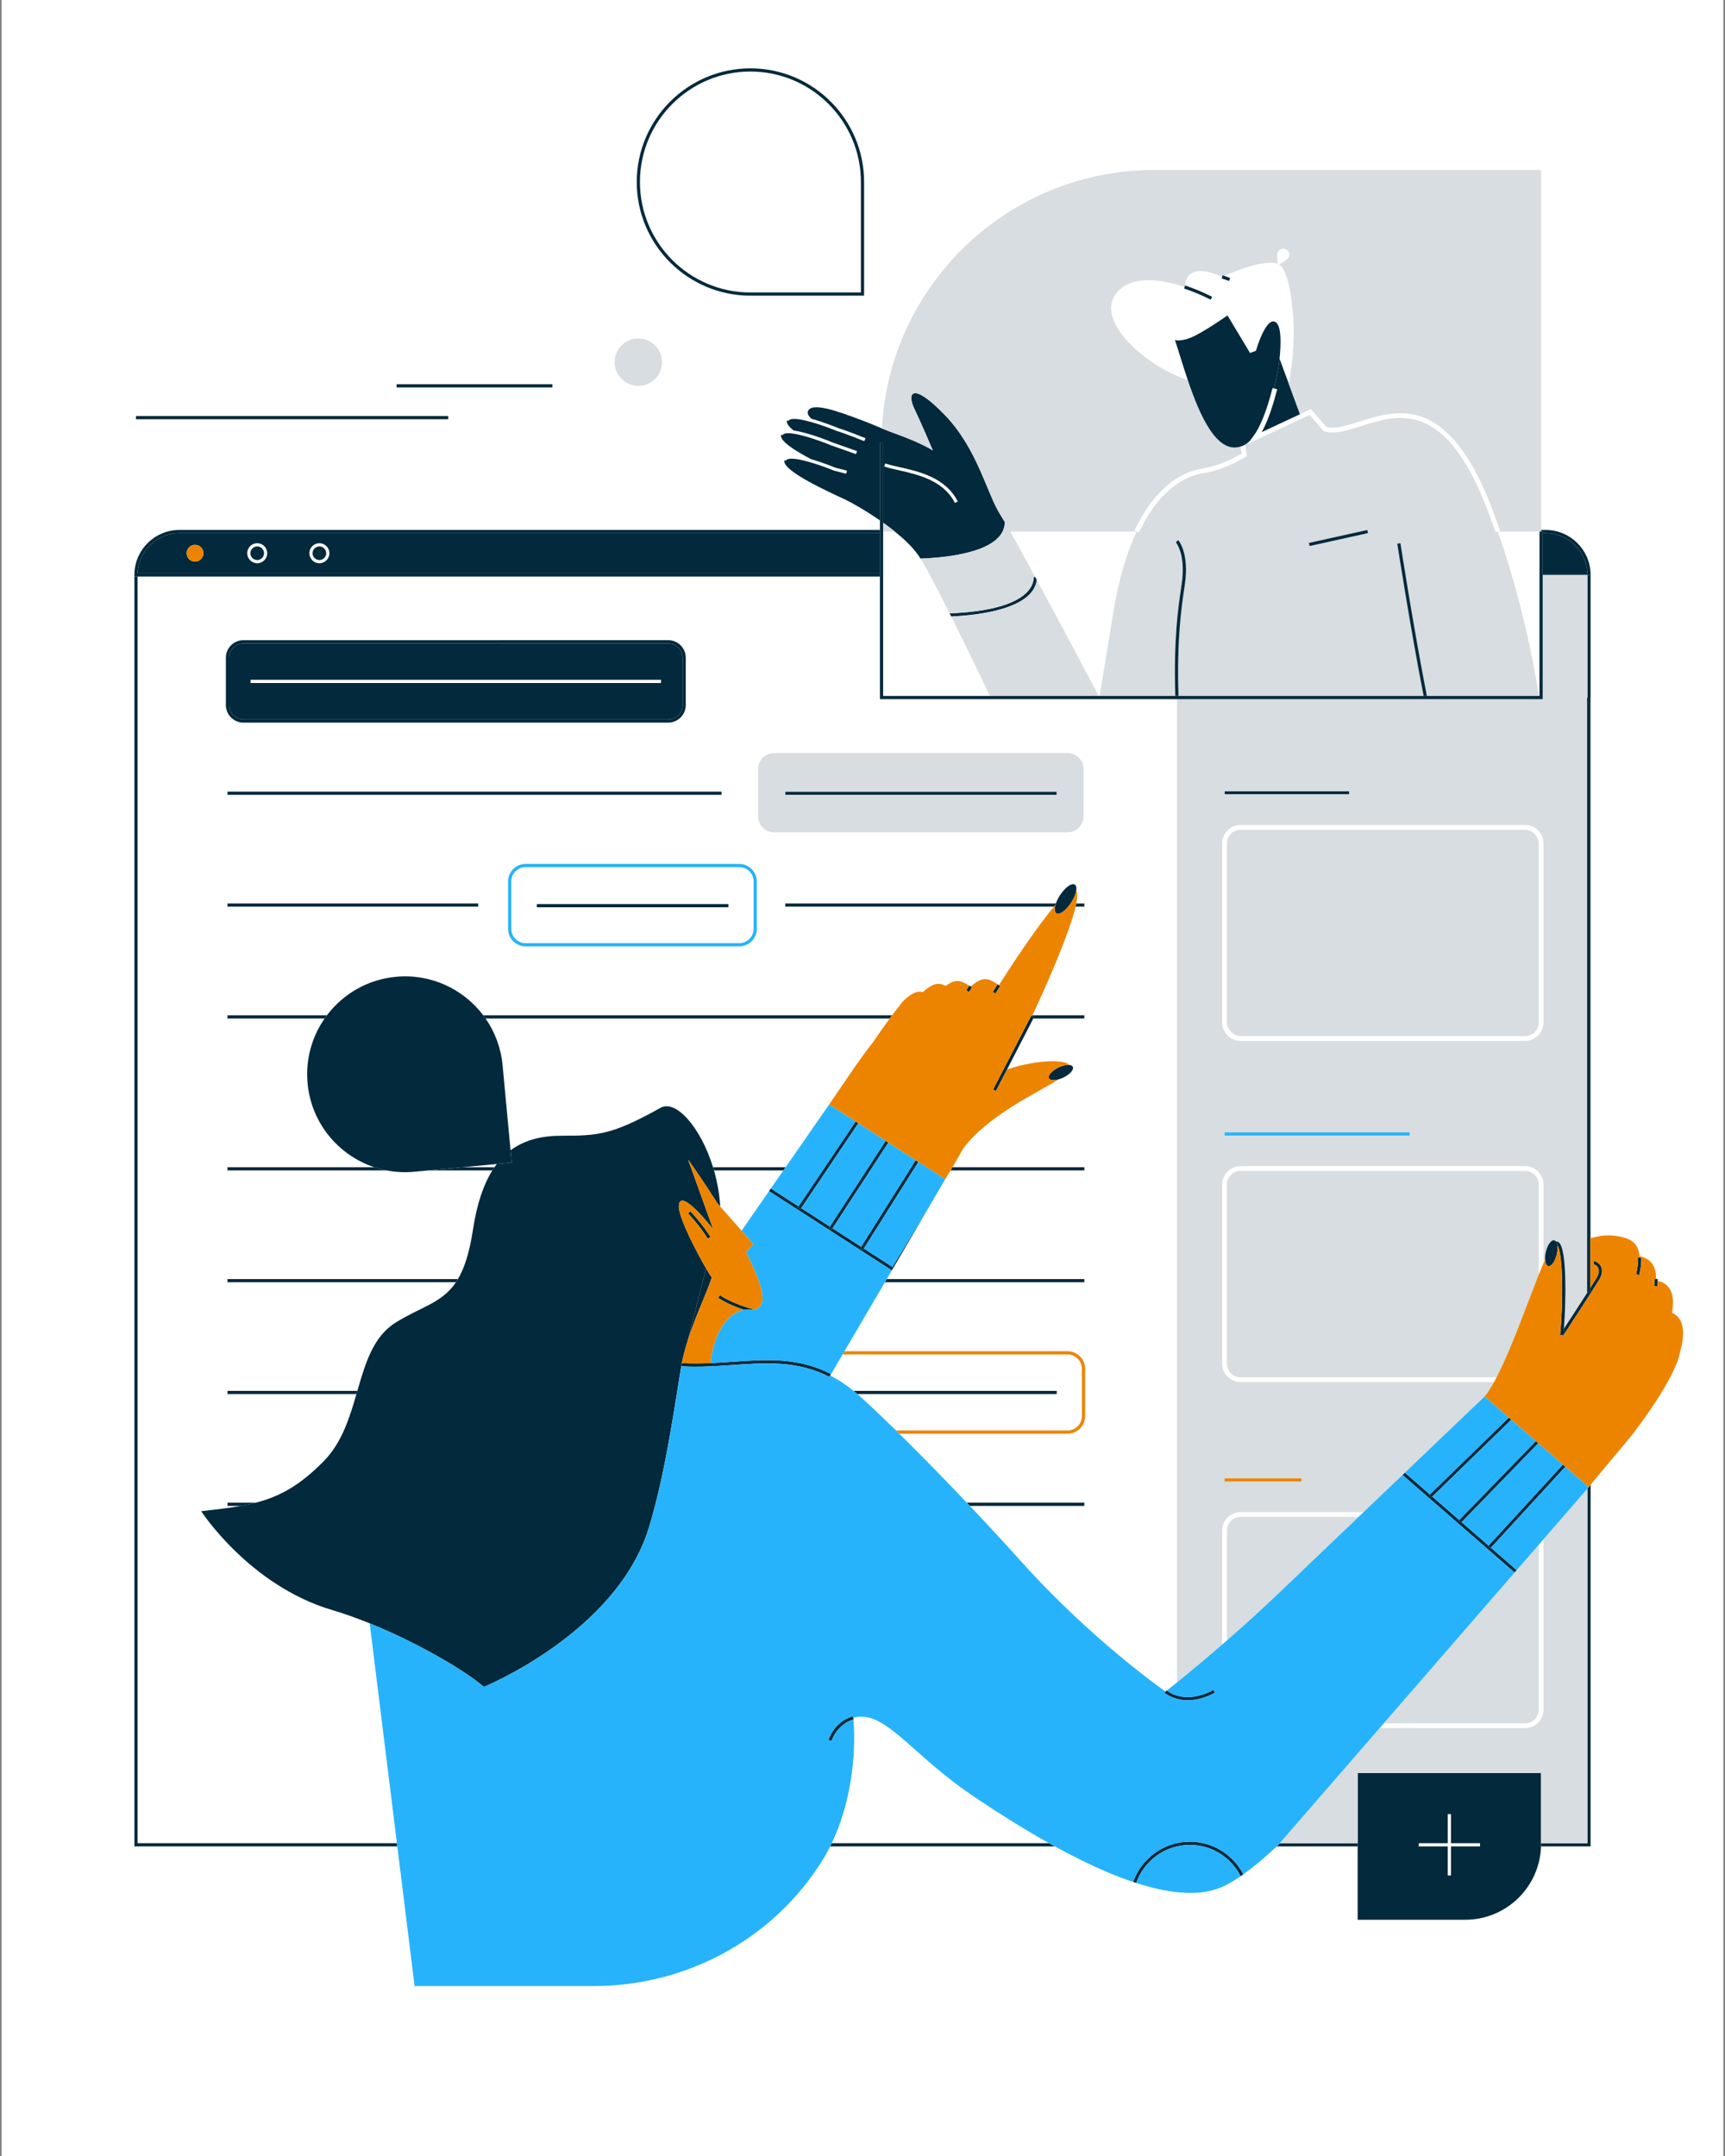 <svg xmlns="http://www.w3.org/2000/svg" viewBox="0 0 1080 1350"><rect x="0" y="0" width="1080" height="1350" fill="#808080" stroke="none"/><defs><style>      .cls-1 {        fill: #fff;      }      .cls-2 {        fill: none;      }      .cls-3 {        fill: #ed8400;      }      .cls-4 {        fill: #d7dde0;      }      .cls-5 {        fill: #02293c;      }      .cls-6 {        fill: #27b3fb;      }    </style></defs><g id="Bg"><rect class="cls-1" x="1.015" width="1077.969" height="1350"></rect></g><g id="Layer_1"><path class="cls-2" d="M491.863,730.862l27.26-39.299c9.697-13.917,18.373-27.554,27.63-39.226,3.649-5.307,7.233-10.425,10.281-14.601h-253.042c5.823,8.381,9.642,18.324,10.662,29.209l4.997,53.324c8.964-6.69,19.872-9.125,32.156-9.125,22.267,0,31.19-.402,61.734-17.469,9.67-5.403,25.167,12.246,32.876,37.186h45.446Z"></path><path class="cls-2" d="M677.387,886.72v-29.624c0-4.963-4.037-9-9-9h-140.87l-7.719,13.173c4.84,2.489,9.706,5.646,14.619,9.64h127.185v2h-124.81c.47.407.94.814,1.411,1.236,6.236,5.595,14.046,13.008,22.777,21.575h107.407c4.963,0,9-4.037,9-9Z"></path><path class="cls-2" d="M309.583,730.862c.474-.688.957-1.356,1.45-2.001l-21.356,2.001h19.906Z"></path><path class="cls-2" d="M490.476,732.862h-43.46c2.048,7.117,3.453,14.776,3.91,22.63l13.368,15.115,17.174-24.759,1.14-1.644,7.868-11.343Z"></path><path class="cls-2" d="M462.828,542.952h-133.731c-4.963,0-9,4.037-9,9v29.624c0,4.963,4.037,9,9,9h133.731c4.963,0,9-4.037,9-9v-29.624c0-4.963-4.037-9-9-9ZM456.042,568.095h-119.928v-2h119.928v2Z"></path><path class="cls-2" d="M736.911,437.781h-185.998v-76.728H86.142v793.082h162.364l-17.046-137.668c-7.97-3.232-15.921-6.085-23.509-8.329-51.863-15.335-81.983-61.874-81.983-61.874,9.322-1.063,17.454-1.999,24.874-3.333h-8.424v-2h17.685c15.034-3.88,27.635-10.749,42.692-26.12,11.216-11.449,16.005-26.89,20.37-41.903h-80.747v-2h81.328c5.043-17.395,9.873-33.948,23.907-42.72,16.211-10.132,28.953-12.124,37.798-25.304h-143.033v-2h144.293c4.048-6.843,7.2-16.459,9.409-30.961,2.466-16.189,6.616-28.231,12.155-37.062h-39.942l-8.999.843c-5.938.556-11.753.23-17.329-.843h-99.587v-2h91.914c-22.384-7.43-39.416-27.49-41.757-52.477v-0c-1.403-14.976,2.714-29.19,10.669-40.649h-60.825v-2h62.263c10.017-13.265,25.359-22.438,43.214-24.111,21.949-2.057,42.27,7.731,54.656,24.111h255.957c1.736-2.335,3.246-4.278,4.418-5.652,0,0,3.352-5.414,9.281-8.25,2.109-1.009,3.922-1.093,5.653-.647,1.513-1.483,3.508-3.085,5.948-4.252,3.186-1.524,5.703-.956,8.269.409,1.063-.807,2.258-1.577,3.59-2.214,4.333-2.072,7.43-.287,11.096,2.131.032-.051.061-.096.094-.148l.895.569c1.432-1.319,3.23-2.678,5.371-3.702,4.782-2.287,8.056.122,12.254,2.897l.007.005c5.354-8.434,22.033-34.301,34.478-49.17h-168.192v-2h169.414c.551-1.597,1.4-3.35,2.527-5.096,3.201-4.962,7.376-7.965,9.325-6.708.895.577,1.158,1.958.878,3.757.874,1.288.8,4.122.02,8.047h5.056v2h-5.492c-3.853,16.408-17.514,47.795-27.004,68.022h32.496v2h-31.928c-3.447,6.702-9.651,18.745-14.808,28.75-.531,1.032-1.076,2.087-1.622,3.145,15.685-5.347,34.811-6.921,39.359-2.718.869.158,1.505.52,1.782,1.1.834,1.743-1.834,4.757-5.959,6.73-.913.437-1.819.781-2.688,1.041-14.325,8.834-44.764,22.891-59.99,43.373-2.292,4.096-4.541,8.033-6.699,11.706h82.552v2h-83.736c-1.156,1.944-2.286,3.815-3.377,5.575l-10.511,17.936-22.401,38.229-.502.858-3.179,5.426h123.706v2h-124.878l-25.321,43.211h139.698c6.065,0,11,4.935,11,11v29.624c0,6.065-4.935,11-11,11h-105.374c12.899,12.714,27.65,27.774,42.306,43.212h73.569v2h-71.674c11.004,11.623,21.904,23.404,31.864,34.504,45.107,50.27,90.629,81.716,90.675,81.747l.66-.752c.022.019.075.063.144.12,1.092-.863,3.284-2.607,6.354-5.093l0-615.678ZM141.419,441.478v-29.624c0-6.065,4.935-11,11-11h265.939c6.065,0,11,4.935,11,11v29.624c0,6.065-4.935,11-11,11H152.419c-6.065,0-11-4.935-11-11ZM451.72,495.69v2H142.419v-2h309.302ZM299.387,567.713h-156.969v-2h156.969v2ZM473.828,581.576c0,6.065-4.935,11-11,11h-133.731c-6.065,0-11-4.935-11-11v-29.624c0-6.065,4.935-11,11-11h133.731c6.065,0,11,4.935,11,11v29.624ZM678.388,511.17c0,5.523-4.477,10-10,10h-183.736c-5.523,0-10-4.477-10-10v-29.624c0-5.523,4.477-10,10-10h183.736c5.523,0,10,4.477,10,10v29.624Z"></path><path class="cls-2" d="M612.523,1126.809c-2.834-1.88-5.583-3.79-8.273-5.699l-0-0c-35.233-24.877-51.175-50.941-70.032-45.502l.286.958c-.062.019-.121.04-.182.059.594,6.44,2.985,42.453-13.585,77.51h136.081c-15.657-8.762-30.825-18.347-44.294-27.326Z"></path><path class="cls-2" d="M469.83,183.137h69.17v-69.17c0-38.141-31.029-69.171-69.17-69.171s-69.171,31.03-69.171,69.171,31.03,69.17,69.171,69.17Z"></path><path class="cls-5" d="M84.142,359.053v.916c0-.307.013-.611.023-.916h-.023Z"></path><path class="cls-5" d="M995.858,359.053h-.023c.01.305.023.609.023.916v-.916Z"></path><path class="cls-5" d="M520.736,1154.135c-.199.421-.397.842-.602,1.263-.121.249-.253.489-.376.737h140.662c-1.204-.661-2.405-1.329-3.604-2h-136.081Z"></path><polygon class="cls-5" points="86.142 1154.135 86.142 361.053 550.914 361.053 550.914 360.969 84.142 360.969 84.142 1156.135 248.754 1156.135 248.506 1154.135 86.142 1154.135"></polygon><path class="cls-5" d="M161.039,342.14c-2.353,0-4.266,1.913-4.266,4.265,0,2.353,1.913,4.266,4.266,4.266s4.266-1.913,4.266-4.266c0-2.352-1.913-4.265-4.266-4.265Z"></path><path class="cls-5" d="M199.962,342.14c-2.353,0-4.266,1.913-4.266,4.265,0,2.353,1.913,4.266,4.266,4.266s4.266-1.913,4.266-4.266c0-2.352-1.913-4.265-4.266-4.265Z"></path><path class="cls-5" d="M112.27,333.841c-14.072,0-25.581,11.183-26.109,25.128h464.753v-25.128H112.27ZM122.116,351.671c-2.908,0-5.265-2.357-5.265-5.265s2.357-5.265,5.265-5.265,5.265,2.357,5.265,5.265-2.357,5.265-5.265,5.265ZM161.039,352.67c-3.455,0-6.266-2.811-6.266-6.266,0-3.454,2.811-6.265,6.266-6.265s6.266,2.811,6.266,6.265c0,3.455-2.811,6.266-6.266,6.266ZM199.962,352.67c-3.455,0-6.266-2.811-6.266-6.266,0-3.454,2.811-6.265,6.266-6.265s6.266,2.811,6.266,6.265c0,3.455-2.811,6.266-6.266,6.266Z"></path><path class="cls-5" d="M967.73,333.841h-1.875v25.128h27.984c-.528-13.945-12.037-25.128-26.109-25.128Z"></path><path class="cls-5" d="M965.855,332.841v1h1.875c14.072,0,25.581,11.183,26.109,25.128h-27.984v1.084h29.003v0h1v-.084c0-.307-.013-.611-.023-.916-.486-15.087-12.902-27.212-28.105-27.212h-2.875v1h1Z"></path><path class="cls-5" d="M550.914,360.969v-2H86.161c.528-13.945,12.037-25.128,26.109-25.128h438.644v-2H112.27c-15.203,0-27.618,12.125-28.105,27.212-.01.305-.023.609-.023.916v1h466.771Z"></path><path class="cls-5" d="M152.419,450.478h265.939c4.963,0,9-4.037,9-9v-29.624c0-4.963-4.037-9-9-9H152.419c-4.963,0-9,4.037-9,9v29.624c0,4.963,4.037,9,9,9ZM156.892,425.666h256.993v2H156.892v-2Z"></path><path class="cls-5" d="M152.419,452.478h265.939c6.065,0,11-4.935,11-11v-29.624c0-6.065-4.935-11-11-11H152.419c-6.065,0-11,4.935-11,11v29.624c0,6.065,4.935,11,11,11ZM143.419,411.854c0-4.963,4.037-9,9-9h265.939c4.963,0,9,4.037,9,9v29.624c0,4.963-4.037,9-9,9H152.419c-4.963,0-9-4.037-9-9v-29.624Z"></path><path class="cls-5" d="M469.83,185.137h71.17v-71.17c0-39.244-31.927-71.171-71.17-71.171s-71.171,31.927-71.171,71.171,31.927,71.17,71.171,71.17ZM469.83,44.796c38.141,0,69.17,31.03,69.17,69.171v69.17h-69.17c-38.141,0-69.171-31.029-69.171-69.17s31.03-69.171,69.171-69.171Z"></path><rect class="cls-5" x="766.671" y="495.398" width="78.084" height="2"></rect><rect class="cls-5" x="142.419" y="495.69" width="309.302" height="2"></rect><rect class="cls-5" x="491.67" y="495.69" width="169.933" height="2"></rect><rect class="cls-5" x="336.114" y="566.095" width="119.928" height="2"></rect><path class="cls-5" d="M678.888,567.713v-2h-5.056c-.127.638-.274,1.307-.437,2h5.492Z"></path><path class="cls-5" d="M661.083,565.713h-169.414v2h168.192c.316-.378.63-.749.941-1.113.082-.289.176-.585.28-.887Z"></path><rect class="cls-5" x="142.419" y="565.713" width="156.969" height="2"></rect><path class="cls-5" d="M647.433,636.817c-.149.289-.311.605-.473.919h31.928v-2h-32.496c-.07.148-.138.293-.207.44l1.248.641Z"></path><path class="cls-5" d="M142.419,635.736v2h60.825c.468-.675.943-1.345,1.438-2h-62.263Z"></path><path class="cls-5" d="M557.035,637.736c.506-.694.998-1.362,1.472-2h-255.957c.495.655.973,1.324,1.442,2h253.042Z"></path><path class="cls-5" d="M289.677,730.862l-21.343,2h39.942c.429-.683.862-1.355,1.307-2h-19.906Z"></path><path class="cls-5" d="M678.888,732.862v-2h-82.552c-.399.679-.791,1.34-1.184,2h83.736Z"></path><path class="cls-5" d="M142.419,730.862v2h99.587c-2.616-.503-5.178-1.172-7.674-2h-91.914Z"></path><path class="cls-5" d="M490.476,732.862l1.387-2h-45.446c.205.662.405,1.328.598,2h43.46Z"></path><path class="cls-5" d="M142.419,800.885v2h143.033c.429-.64.85-1.305,1.261-2h-144.293Z"></path><polygon class="cls-5" points="678.888 802.885 678.888 800.885 555.182 800.885 554.01 802.885 678.888 802.885"></polygon><path class="cls-5" d="M142.419,870.909v2h80.747c.194-.668.389-1.335.582-2h-81.328Z"></path><path class="cls-5" d="M661.602,870.909h-127.185c.79.642,1.582,1.314,2.375,2h124.81v-2Z"></path><path class="cls-5" d="M142.419,940.932v2h8.424c3.208-.577,6.282-1.231,9.261-2h-17.685Z"></path><path class="cls-5" d="M678.888,940.932h-73.569c.632.666,1.263,1.333,1.894,2h71.674v-2Z"></path><rect class="cls-5" x="248.298" y="240.589" width="97.544" height="2"></rect><rect class="cls-5" x="85.142" y="260.517" width="195.473" height="2"></rect><path class="cls-5" d="M850.005,1154.135h-48.786l-1.364,1.572c-.156.146-.309.284-.465.428h50.615v-2Z"></path><path class="cls-5" d="M993.977,809.111h-.119v.186c.04-.062.08-.124.119-.186Z"></path><path class="cls-5" d="M994.681,931.207l-.823.948v221.98h-29.003v.424c0,.529-.023,1.052-.04,1.576h31.043v-226.407c-.408.509-.804,1.007-1.177,1.48Z"></path><path class="cls-5" d="M993.858,360.053v76.728h1.822v338.535c.059-.017.119-.034.178-.05v-415.212h-2Z"></path><path class="cls-5" d="M964.855,1154.559v-44.364h-114.85v91.88h67.334c25.714,0,46.643-20.429,47.476-45.94.017-.524.04-1.047.04-1.576ZM908.429,1156.135v18.2h-2v-18.2h-18.199v-2h18.199v-18.2h2v18.2h18.2v2h-18.2Z"></path><polygon class="cls-5" points="558.753 793.333 540.835 781.772 540.308 782.609 538.615 781.542 539.153 780.687 521.234 769.126 520.686 769.967 519.01 768.875 519.553 768.041 501.634 756.48 501.066 757.326 499.406 756.21 499.953 755.396 482.608 744.204 481.468 745.848 558.362 795.46 558.864 794.602 558.219 794.209 558.753 793.333"></polygon><polygon class="cls-5" points="499.953 755.396 499.406 756.21 501.066 757.326 501.634 756.48 537.355 703.325 535.674 702.241 499.953 755.396"></polygon><polygon class="cls-5" points="519.553 768.041 519.01 768.875 520.686 769.967 521.234 769.126 556.157 715.457 554.477 714.372 519.553 768.041"></polygon><polygon class="cls-5" points="539.153 780.687 538.615 781.542 540.308 782.609 540.835 781.772 574.957 727.586 573.276 726.501 539.153 780.687"></polygon><polygon class="cls-5" points="558.219 794.209 558.864 794.602 581.265 756.373 558.753 793.333 558.219 794.209"></polygon><path class="cls-5" d="M661.342,571.878c1.948,1.257,6.124-1.746,9.325-6.708,1.731-2.684,2.816-5.385,3.146-7.504.28-1.799.017-3.179-.878-3.757-1.948-1.257-6.124,1.746-9.325,6.708-1.126,1.746-1.976,3.499-2.527,5.096-.104.302-.198.598-.28.887-.719,2.531-.594,4.546.539,5.277Z"></path><path class="cls-5" d="M662.692,668.429c-4.125,1.974-6.793,4.987-5.959,6.73.65,1.358,3.233,1.54,6.292.624.869-.26,1.775-.604,2.688-1.041,4.125-1.974,6.793-4.987,5.959-6.73-.277-.58-.913-.942-1.782-1.1-1.744-.317-4.445.199-7.198,1.517Z"></path><path class="cls-5" d="M445.65,799.83c-.396-.327-1.75-2.437-3.581-5.58l-11.364,44.737c4.991-15.622,11.794-29.248,14.945-39.157Z"></path><path class="cls-5" d="M744.965,1153.192c-16.401,0-30.376,10.552-35.515,25.22.636.213,1.268.417,1.9.622,4.876-13.869,18.099-23.841,33.614-23.841,13.879,0,25.921,7.983,31.799,19.593.543-.374,1.096-.771,1.649-1.165-6.256-12.118-18.896-20.428-33.448-20.428Z"></path><path class="cls-5" d="M933.463,969.117l-.351.383-1.473-1.354.315-.344-16.861-14.692-.383.395-1.436-1.393.309-.318-16.859-14.689-.418.407-1.395-1.434.3-.292-15.665-13.649c-.483.462-.966.923-1.452,1.388l70.183,61.152,1.311-1.511-16.125-14.05Z"></path><polygon class="cls-5" points="931.955 967.802 931.639 968.146 933.112 969.499 933.463 969.117 980.005 918.42 978.497 917.106 931.955 967.802"></polygon><polygon class="cls-5" points="913.584 951.795 913.275 952.113 914.711 953.505 915.094 953.111 963.09 903.681 961.58 902.365 913.584 951.795"></polygon><polygon class="cls-5" points="894.912 936.08 896.306 937.513 896.725 937.106 946.179 888.947 944.666 887.629 895.212 935.787 894.912 936.08"></polygon><g><path class="cls-5" d="M426.675,853.512c.063.004.126.005.189.008,1.022-4.993,2.346-9.854,3.841-14.534l11.364-44.737c-5.804-9.962-16.456-30.408-17.044-38.247-.471-14.578,21.468,13.635,21.468,13.635l-15.698-43.592c.614.843,9.009,12.653,18.518,27.622v0l1.613,1.824c-.457-7.854-1.862-15.513-3.91-22.63-.193-.672-.393-1.338-.598-2-7.709-24.941-23.206-42.59-32.876-37.186-30.543,17.066-39.467,17.469-61.734,17.469-12.284,0-23.191,2.435-32.156,9.125l.723,7.716-9.342.875c-.493.645-.976,1.314-1.45,2.001-.445.645-.878,1.317-1.307,2-5.539,8.831-9.689,20.874-12.155,37.062-2.209,14.502-5.361,24.118-9.409,30.961-.411.695-.831,1.36-1.261,2-8.845,13.18-21.587,15.172-37.798,25.304-14.034,8.771-18.864,25.325-23.907,42.72-.193.665-.387,1.332-.582,2-4.365,15.014-9.154,30.454-20.37,41.903-15.057,15.371-27.658,22.24-42.692,26.12-2.979.769-6.052,1.423-9.261,2-7.42,1.333-15.552,2.269-24.874,3.333,0,0,30.12,46.539,81.983,61.874,7.588,2.244,15.539,5.097,23.509,8.329,29.125,11.812,58.517,28.723,71.488,39.787,0,0,82.916-33.793,103.22-99.419,10.381-33.526,16.421-78.026,20.405-101.577v-0l.103-1.746Z"></path><path class="cls-5" d="M311.033,728.861l9.342-.875-.723-7.716-4.997-53.324c-1.02-10.885-4.839-20.828-10.662-29.209-.469-.676-.947-1.345-1.442-2-12.386-16.38-32.707-26.168-54.656-24.111-17.854,1.673-33.197,10.846-43.214,24.111-.495.655-.97,1.325-1.438,2-7.955,11.459-12.072,25.673-10.669,40.649v0c2.342,24.987,19.374,45.047,41.757,52.477,2.496.828,5.058,1.497,7.674,2,5.576,1.073,11.391,1.4,17.329.843l8.999-.843,21.343-2,21.356-2.001Z"></path></g><path class="cls-5" d="M800.418,230.074s-.915,5.651-2.83,13.149l2.034.52c-2.996,11.739-6.186,20.582-9.685,26.816l23.977-11.199-7.088-19.255-5.713-15.521c-.341,3.237-.695,5.49-.695,5.49Z"></path><path class="cls-5" d="M594.571,384.064c.326.65.653,1.303.981,1.959,17.255-.803,51.291-4.705,53.565-22.885-.342-.634-.682-1.262-1.021-1.889l-.859-.003c-.026,6.257-5.253,20.903-52.666,22.818Z"></path><path class="cls-5" d="M552.914,277.271v50.016c2.477,1.771,4.946,3.634,7.328,5.554,5.729,4.618,10.935,9.567,14.395,14.386.49.68,1.05,1.54,1.67,2.55,15.72-.54,52.72-3.83,52.8-22.89-1.06-1.81-1.91-3.21-2.52-4.13-8.65-13.17-14.3-41.41-35.01-62.87-20.7-21.46-23.72-13.55-19.2-4.14,4.45,9.26,11.45,25.82,11.66,26.34-.3-.21-6.42-4.5-24.73-11.03-2.563-.916-4.831-1.832-7.156-2.803-4.253-1.775-8.703-3.731-15.523-6.207-10.55-3.82-28.69-10.92-30.85-4.4-.416,1.273.438,2.821,2.136,4.527,7.58,2.065,15.286,5.207,16.699,5.793,6.617,2.062,17.171,6.39,17.276,6.434l-.76,1.85c-.105-.043-10.579-4.338-17.197-6.405-6.623-2.74-24.635-9.291-29.438-7.096-.586.269-.75.59-.822.809l-.944-.312c0,.001-0.0.001-.001.002-.561,1.693,1.147,3.9,4.131,6.301,9.043,1.236,22.191,6.59,24.081,7.374l15.635,5.555-.67,1.885-15.683-5.573c-6.586-2.729-24.604-9.281-29.401-7.085-.585.269-.749.59-.821.809l-.951-.314c-1.229,3.73,8.5,9.909,18.649,15.256,7.006,2.018,13.793,4.773,15.273,5.385l7.302,1.846-.49,1.939-7.51-1.909c-6.538-2.711-24.557-9.263-29.353-7.066-.585.269-.749.59-.821.809l-.949-.313c-0.0.001-.001.002-.001.004-2.15,6.52,29.2,20.52,37.73,24.51,4.247,1.989,13.01,6.937,22.037,13.217v-48.604h2ZM554.268,290.196c2.307.823,5.314,1.499,8.798,2.282,12.258,2.754,29.047,6.526,36.561,21.553l-1.789.895c-7.089-14.178-23.343-17.83-35.21-20.496-3.547-.797-6.61-1.485-9.031-2.351l.672-1.883Z"></path><path class="cls-4" d="M965.855,437.781h-228.944l-0,615.678c6.334-5.13,16.396-13.42,28.26-23.7v-71.427c0-6.341,5.159-11.5,11.5-11.5h77.039c8.192-7.829,16.464-15.736,24.385-23.305.486-.464.969-.926,1.452-1.388,27.253-26.045,49.947-47.73,49.947-47.73,1.901-2.288,3.877-5.362,5.895-9.006h-158.718c-6.341,0-11.5-5.159-11.5-11.5v-112.226c0-6.341,5.159-11.5,11.5-11.5h178.185c6.341,0,11.5,5.159,11.5,11.5v49.255c.343-.803.679-1.573,1.008-2.312-.076-1.387.067-3.011.462-4.708,1.036-4.454,3.402-7.71,5.285-7.272.38.088.708.326.986.677.482-.041.9.061,1.229.217,1.029.488,4.164,1.974,4.685,23.694.229,9.554-.117,21.197-.891,30.799,3.328-5.094,9.795-15.012,14.739-22.73v-.186h-.178v-372.33h.178v-76.728h1v-0h-29.003v77.728ZM766.671,925.68h48.155v2h-48.155v-2ZM766.671,495.398h78.084v2h-78.084v-2ZM882.591,711.027h-115.92v-2h115.92v2ZM966.355,640.274c0,6.341-5.159,11.5-11.5,11.5h-178.185c-6.341,0-11.5-5.159-11.5-11.5v-112.225c0-6.341,5.159-11.5,11.5-11.5h178.185c6.341,0,11.5,5.159,11.5,11.5v112.225Z"></path><path class="cls-4" d="M966.355,1070.557c0,6.341-5.159,11.5-11.5,11.5h-91.085l-62.551,72.078h48.786v-43.94h114.85v43.94h29.003v-221.98l-27.503,31.692v106.71Z"></path><path class="cls-4" d="M954.855,1079.057c4.687,0,8.5-3.813,8.5-8.5v-103.253l-13.766,15.863-1.311,1.511-81.905,94.379h88.482Z"></path><rect class="cls-4" x="768.171" y="519.549" width="195.185" height="129.225" rx="8.5" ry="8.5"></rect><path class="cls-4" d="M963.355,741.677c0-4.687-3.813-8.5-8.5-8.5h-178.185c-4.687,0-8.5,3.813-8.5,8.5v112.226c0,4.687,3.813,8.5,8.5,8.5h160.324c9.118-17.583,18.896-45.427,26.361-64.167v-56.558Z"></path><path class="cls-4" d="M776.671,949.832c-4.687,0-8.5,3.813-8.5,8.5v68.818c10.156-8.863,21.445-19.037,32.738-29.839,11.965-11.445,30.428-29.095,49.663-47.479h-73.901Z"></path><path class="cls-4" d="M668.388,471.545h-183.736c-5.523,0-10,4.477-10,10v29.624c0,5.523,4.477,10,10,10h183.736c5.523,0,10-4.477,10-10v-29.624c0-5.523-4.477-10-10-10ZM661.602,497.69h-169.933v-2h169.933v2Z"></path><path class="cls-4" d="M399.659,211.931c-8.19,0-14.829,6.639-14.829,14.829s6.639,14.829,14.829,14.829,14.829-6.639,14.829-14.829-6.639-14.829-14.829-14.829Z"></path><path class="cls-4" d="M552.914,332.841h7.328c-2.382-1.92-4.851-3.783-7.328-5.554v5.554Z"></path><path class="cls-4" d="M595.552,386.023c8.524,17.05,17.677,36.04,24.227,49.758h68.101c-8.489-16.044-24.903-46.988-38.763-72.643-2.275,18.18-36.31,22.081-53.565,22.885Z"></path><path class="cls-4" d="M739.62,367.166l.24-1.633c2.707-18.482-3.633-25.941-3.697-26.015l1.493-1.331c.289.322,7.041,8.123,4.183,27.635l-.24,1.635c-2.025,13.755-4.809,32.673-3.755,68.323h153.461c-8.651-44.492-16.379-94.711-16.479-95.363l1.977-.303c.1.654,7.868,51.132,16.54,95.666h70.125c-3.434-22.195-10.808-59.899-25.691-102.939h27.079V106.428h-242.098c-91.33,0-165.919,71.665-170.607,161.827,2.326.97,4.594,1.887,7.156,2.803,18.31,6.53,24.43,10.82,24.73,11.03-.21-.52-7.21-17.08-11.66-26.34-4.52-9.41-1.5-17.32,19.2,4.14,20.71,21.46,26.36,49.7,35.01,62.87.61.92,1.46,2.32,2.52,4.13-.08,19.06-37.08,22.35-52.8,22.89,4.084,6.553,10.887,19.576,18.265,34.286,47.413-1.916,52.64-16.561,52.666-22.818l.859.003c-6.04-11.168-11.531-21.207-15.586-28.408h79.161l-1.358-.642c14.352-30.357,32.736-37.343,42.418-38.805,10.102-1.524,18.774-5.962,24.653-9.393l-.686-4.372c-.15.043-.3.09-.452.127-14.695,4.056-25.131-19.729-32.601-41.82-25.183-7.792-59.39-37.279-44.275-54.862,9.698-11.281,28.493-7.977,42.291-3.364l.318-.949c.006.002.012.004.019.006.503-6.04,4.386-13.702,23.17-5.428l.334-.942.983.349c5.31-2.348,25.247-10.695,33.403-7.552-.194-1.868-.526-6.04.212-7.46.962-1.85,3.242-2.57,5.093-1.608,1.85.962,2.57,3.242,1.608,5.093-.733,1.409-4.291,3.513-5.949,4.437.469.273.895.586,1.244.97,6.591,7.251,11.233,42.647,4.73,73.479l7.088,19.255,6.856-3.202,9.685,11.189c5.678,1.395,12.754-.845,20.916-3.428,23.722-7.504,56.214-17.791,84.016,57.759l3.802,10.659-1.413.504-1.413.504-3.797-10.646c-26.803-72.842-56.458-63.46-80.29-55.92-8.826,2.794-16.449,5.201-23.058,3.344l-.434-.122-.69-.798-8.108-9.368-33.506,15.631-5.315,2.369,1.267-1.678c-.926.874-1.889,1.623-2.892,2.223l1.11,7.069.016.1-.874.519c-6.092,3.614-15.478,8.613-26.612,10.294-9.091,1.373-26.396,8.021-40.152,37.119l-1.354-.639c-6.108,12.921-11.317,29.799-14.811,51.637-3.492,21.826-6.267,38.61-8.418,51.302h47.398c-1.054-35.782,1.743-54.792,3.778-68.614ZM856.044,331.865l.432,1.953-36.562,8.095-.432-1.953,36.562-8.095Z"></path><path class="cls-5" d="M741.598,367.457l.24-1.635c2.858-19.512-3.894-27.312-4.183-27.635l-1.493,1.331c.064.073,6.404,7.532,3.697,26.015l-.24,1.633c-2.035,13.822-4.833,32.833-3.778,68.614h2.001c-1.054-35.65,1.73-54.568,3.755-68.323Z"></path><path class="cls-5" d="M876.801,340.115l-1.977.303c.1.653,7.828,50.871,16.479,95.363h2.037c-8.672-44.534-16.439-95.012-16.54-95.666Z"></path><path class="cls-5" d="M757.983,187.65l.472-.882.472-.882c-.072-.039-7.361-3.919-16.927-7.118-.006-.002-.012-.004-.019-.006l-.318.949-.317.947c9.408,3.145,16.566,6.953,16.638,6.991Z"></path><polygon class="cls-5" points="769.504 175.938 770.172 174.053 766.486 172.746 765.503 172.398 765.169 173.34 764.835 174.283 769.504 175.938"></polygon><rect class="cls-5" x="819.254" y="335.889" width="37.448" height="2" transform="translate(-53.01 189.102) rotate(-12.484)"></rect><path class="cls-5" d="M779.539,278.38c1.002-.6,1.966-1.348,2.892-2.223l2.24-2.966c4.347-5.754,8.399-15.911,12.044-30.191l.872.223c1.915-7.498,2.83-13.149,2.83-13.149,0,0,.354-2.253.695-5.49.808-7.675,1.541-20.919-2.71-23.044-6.042-3.021-12.085,18.128-12.085,18.128l-3.693,1.343-14.1-23.499s-6.506,4.571-13.155,8.625c-2.538,1.547-5.097,3.019-7.323,4.132-8.057,4.028-12.421,2.686-12.421,2.686,2.203,6.509,4.843,15.594,8.019,24.985,7.47,22.091,17.906,45.876,32.601,41.82.152-.036.302-.084.452-.127.979-.281,1.926-.703,2.84-1.25Z"></path><path class="cls-5" d="M993.977,809.111c-.04.062-.079.124-.119.186-4.944,7.717-11.411,17.636-14.739,22.73-.111,1.378-.231,2.715-.359,3.996l-.995-.1.836.548c.178-.271,17.818-27.193,22.449-34.834,1.915-3.16,2.431-5.908,1.531-8.169-1.173-2.951-4.309-3.847-4.441-3.883l-.536,1.927c.023.007,2.331.686,3.125,2.71.646,1.646.179,3.791-1.39,6.378-.845,1.394-2.128,3.438-3.658,5.843v2.668h-1.703Z"></path><path class="cls-5" d="M449.572,812.619c.275.199,5.816,4.124,16.305,7.586,1.01-.194,2.054-.313,3.141-.328l.029.004c1.095.15,2.102.174,3.014.063-13.79-3.63-21.244-8.894-21.32-8.949l-1.169,1.623Z"></path><path class="cls-5" d="M444.867,774.54c-5.409-8.573-12.564-16.054-12.637-16.128l-1.441,1.385c.07.073,7.089,7.414,12.387,15.81l1.691-1.066Z"></path><path class="cls-5" d="M729.753,1059.184l-.66.751c.125.109,3.129,2.714,8.551,4.003,1.678.399,3.706.691,6.046.691,4.567,0,10.322-1.116,16.964-4.739l-.957-1.756c-17.154,9.354-27.769,1.531-29.139.417-.069-.056-.122-.101-.144-.12l-.66.752Z"></path><path class="cls-5" d="M534.217,1075.608l-.286-.958c-11.872,3.544-15.12,14.476-15.253,14.939l1.923.551c.03-.103,3.073-10.231,13.72-13.515.062-.019.12-.041.182-.059l-.286-.958Z"></path><path class="cls-5" d="M458.647,852.694c-4.524.317-9.122.631-13.786.837-5.882.259-11.876.339-17.997-.01-.063-.004-.126-.005-.189-.008l-.103,1.746-.015.25c11.174.654,21.878-.095,32.229-.819,20.817-1.457,40.481-2.833,60.491,7.432l.455-.887.458-.893c-20.507-10.519-40.439-9.124-61.543-7.647Z"></path><polygon class="cls-5" points="550.914 333.841 550.914 358.969 550.914 360.969 550.914 361.053 550.914 437.781 736.911 437.781 965.855 437.781 965.855 360.053 965.855 358.969 965.855 333.841 965.855 332.841 964.855 332.841 963.855 332.841 963.855 435.781 963.466 435.781 893.341 435.781 891.304 435.781 737.843 435.781 735.842 435.781 688.444 435.781 687.881 435.781 619.779 435.781 552.914 435.781 552.914 332.841 552.914 327.287 552.914 277.271 550.914 277.271 550.914 325.875 550.914 331.841 550.914 333.841"></polygon><path class="cls-5" d="M646.185,636.176l-.531-.273c-3.329,6.474-9.881,19.193-15.278,29.667-.85,1.649-1.725,3.343-2.611,5.056-1.935,3.743-3.944,7.617-6.017,11.59l1.773.926c2.43-4.658,4.775-9.182,7.01-13.512.546-1.057,1.091-2.113,1.622-3.145,5.156-10.005,11.36-22.048,14.808-28.75.161-.314.324-.63.473-.919l-1.248-.641Z"></path><path class="cls-5" d="M622.41,619.717c-.559.888-.862,1.374-.862,1.374l1.697,1.059c.001-.001.621-.995,1.75-2.783.359-.568.767-1.213,1.226-1.937.002-.004.004-.007.007-.011l-.844-.536-.007-.005-.837-.532c-.911,1.434-1.625,2.566-2.131,3.37Z"></path><path class="cls-5" d="M604.988,620.076l1.036.646.661.412c0-.001.123-.197.344-.548.293-.466.768-1.22,1.404-2.223.038-.06.072-.114.112-.176l-.792-.503-.895-.569c-.033.052-.062.097-.094.148-1.135,1.787-1.775,2.813-1.775,2.813Z"></path><polygon class="cls-5" points="993.858 436.781 993.68 436.781 993.68 809.111 993.858 809.111 993.977 809.111 995.68 809.111 995.68 806.443 995.68 775.315 995.68 436.781 993.858 436.781"></polygon><path class="cls-5" d="M1025.573,787.505c.139,2.901-.272,6.405-1.221,10.413l.972.23h0l.973.231c1.006-4.249,1.423-7.838,1.273-10.97l-1.998.096Z"></path><path class="cls-5" d="M1035.83,801.419c.03,1.204-.011,2.486-.157,3.853l1.988.213c.133-1.243.174-2.414.17-3.541-.001-.385.012-.784-.005-1.153l-.98.046-1.018.048c.008.17-.002.359.002.533Z"></path><path class="cls-5" d="M979.119,832.027c.773-9.601,1.12-21.244.891-30.799-.521-21.721-3.655-23.206-4.685-23.694-.329-.155-.747-.258-1.229-.217.446.562.755,1.43.91,2.5,3.663,4.522,3.759,36.06,1.764,56.007l.995.1.995.1c.128-1.282.248-2.618.359-3.996Z"></path><path class="cls-5" d="M974.096,777.317c-.278-.35-.606-.588-.986-.677-1.882-.438-4.249,2.818-5.285,7.272-.395,1.697-.538,3.321-.462,4.708.124,2.254.829,3.879,1.994,4.15,1.883.438,4.249-2.818,5.285-7.272.492-2.114.592-4.112.364-5.681-.155-1.07-.464-1.937-.91-2.5Z"></path><circle class="cls-3" cx="122.116" cy="346.405" r="5.265"></circle><rect class="cls-3" x="766.671" y="925.68" width="48.155" height="2"></rect><path class="cls-3" d="M668.387,846.096h-139.698l-1.172,2h140.87c4.963,0,9,4.037,9,9v29.624c0,4.963-4.037,9-9,9h-107.407c.673.66,1.35,1.327,2.033,2h105.374c6.065,0,11-4.935,11-11v-29.624c0-6.065-4.935-11-11-11Z"></path><path class="cls-3" d="M537.355,703.325l17.122,11.047,1.68,1.084,17.118,11.045,1.682,1.085,16.818,10.851c1.091-1.761,2.221-3.631,3.377-5.575.393-.66.785-1.321,1.184-2,2.158-3.672,4.407-7.61,6.699-11.706,15.226-20.482,45.665-34.539,59.99-43.373-3.059.916-5.642.734-6.292-.624-.834-1.743,1.834-4.757,5.959-6.73,2.753-1.317,5.454-1.834,7.198-1.517-4.548-4.203-23.674-2.628-39.359,2.718-2.235,4.33-4.58,8.853-7.01,13.512l-1.773-.926c2.073-3.973,4.082-7.847,6.017-11.59.886-1.713,1.761-3.407,2.611-5.056,5.397-10.474,11.949-23.193,15.278-29.667l.531.273c.069-.147.137-.292.207-.44,9.49-20.227,23.151-51.615,27.004-68.022.163-.693.31-1.362.437-2,.78-3.926.854-6.76-.02-8.047-.329,2.119-1.415,4.821-3.146,7.504-3.201,4.962-7.376,7.965-9.325,6.708-1.133-.731-1.258-2.746-.539-5.277-.311.364-.625.734-.941,1.113-12.445,14.869-29.124,40.736-34.478,49.17l.844.536c-.002.004-.004.007-.007.011-.459.723-.867,1.369-1.226,1.937-1.13,1.788-1.75,2.781-1.75,2.783l-1.697-1.059s.304-.486.862-1.374c.506-.804,1.22-1.936,2.131-3.37l.837.532c-4.198-2.776-7.472-5.184-12.254-2.897-2.14,1.024-3.938,2.383-5.371,3.702l.792.503c-.039.062-.073.116-.112.176-.636,1.003-1.112,1.757-1.404,2.223-.221.352-.343.547-.344.548l-.661-.412-1.036-.646s.64-1.026,1.775-2.813c-3.666-2.418-6.763-4.203-11.096-2.131-1.333.637-2.527,1.407-3.59,2.214-2.566-1.365-5.083-1.933-8.269-.409-2.44,1.167-4.435,2.768-5.948,4.252-1.731-.446-3.544-.362-5.653.647-5.93,2.836-9.281,8.25-9.281,8.25-1.172,1.373-2.682,3.317-4.418,5.652-.474.638-.966,1.306-1.472,2-3.048,4.176-6.632,9.293-10.281,14.601-9.257,11.673-17.933,25.309-27.63,39.226l16.55,10.678,1.681,1.084Z"></path><path class="cls-3" d="M471.699,778.98l-7.405-8.373-13.368-15.115-1.613-1.824v-0c-9.509-14.969-17.903-26.778-18.518-27.622l15.698,43.592s-21.939-28.213-21.468-13.635c.588,7.839,11.24,28.285,17.044,38.247,1.831,3.143,3.185,5.253,3.581,5.58-3.151,9.909-9.954,23.535-14.945,39.157-1.495,4.68-2.819,9.541-3.841,14.534,6.121.349,12.115.27,17.997.01,1.495-14.559,8.199-30.859,21.016-33.326-10.489-3.463-16.03-7.387-16.305-7.586l1.169-1.623c.076.055,7.531,5.318,21.32,8.949,1.5-.183,2.743-.735,3.694-1.712,4.457-4.612-.543-18.435-8.607-34.021l4.551-5.231ZM443.175,775.606c-5.298-8.396-12.316-15.736-12.387-15.81l1.441-1.385c.072.074,7.228,7.555,12.637,16.128l-1.691,1.066Z"></path><path class="cls-3" d="M1046.818,822.015c1.635-9.103.454-16.967-7.637-19.664-.457-.152-.902-.276-1.349-.407.004,1.126-.037,2.297-.17,3.541l-1.988-.213c.146-1.368.188-2.65.157-3.853-.004-.174.006-.363-.002-.533l1.018-.048c.104-6.429-2.022-11.588-8.265-13.669-.702-.234-1.394-.441-2.073-.625-.465-5.227-2.788-9.322-8.182-11.12-9.53-3.177-17.098-1.505-19.28-.888-1.034.184-2.097.429-3.188.73-.059.016-.119.033-.178.05v31.128c1.53-2.405,2.813-4.449,3.658-5.843,1.568-2.587,2.036-4.732,1.39-6.378-.794-2.024-3.102-2.703-3.125-2.71l.536-1.927c.133.036,3.269.932,4.441,3.883.899,2.261.384,5.009-1.531,8.169-4.631,7.641-22.271,34.563-22.449,34.834l-.836-.548-.995-.1c1.995-19.947,1.899-51.485-1.764-56.007.228,1.569.128,3.567-.364,5.681-1.036,4.454-3.402,7.71-5.285,7.272-1.165-.271-1.871-1.896-1.994-4.15-.329.739-.665,1.509-1.008,2.312-.949,2.219-1.951,4.671-3,7.303-7.464,18.74-17.242,46.584-26.361,64.167-.538,1.037-1.073,2.039-1.606,3-2.018,3.643-3.994,6.718-5.895,9.006l15.172,13.22,1.513,1.318,15.4,13.419,1.51,1.316,15.407,13.424,1.508,1.314,14.676,12.787c.373-.473.769-.97,1.177-1.48,7.848-9.795,21.813-25.88,27.281-32.962,23.467-31.155,27.883-45.372,28.697-50.051,2.964-10.776,3.313-20.95-5.018-24.699ZM1027.571,787.41c.149,3.132-.268,6.721-1.273,10.97l-.973-.231-.972-.23c.948-4.008,1.359-7.512,1.221-10.413l1.998-.096Z"></path><rect class="cls-6" x="766.671" y="709.027" width="115.92" height="2"></rect><path class="cls-6" d="M329.096,592.576h133.731c6.065,0,11-4.935,11-11v-29.624c0-6.065-4.935-11-11-11h-133.731c-6.065,0-11,4.935-11,11v29.624c0,6.065,4.935,11,11,11ZM320.096,551.952c0-4.963,4.037-9,9-9h133.731c4.963,0,9,4.037,9,9v29.624c0,4.963-4.037,9-9,9h-133.731c-4.963,0-9-4.037-9-9v-29.624Z"></path><polygon class="cls-6" points="519.553 768.041 554.477 714.372 537.355 703.325 501.634 756.48 519.553 768.041"></polygon><polygon class="cls-6" points="535.674 702.241 519.124 691.563 491.863 730.862 490.476 732.862 482.608 744.204 499.953 755.396 535.674 702.241"></polygon><polygon class="cls-6" points="558.753 793.333 581.265 756.373 591.775 738.437 574.957 727.586 540.835 781.772 558.753 793.333"></polygon><polygon class="cls-6" points="539.153 780.687 573.276 726.501 556.157 715.457 521.234 769.126 539.153 780.687"></polygon><path class="cls-6" d="M744.965,1155.192c-15.515,0-28.738,9.973-33.614,23.841,19.195,6.211,36.933,8.417,50.754,3.663,4.345-1.495,9.255-4.188,14.658-7.911-5.878-11.611-17.92-19.593-31.799-19.593Z"></path><polygon class="cls-6" points="913.584 951.795 961.58 902.365 946.179 888.947 896.725 937.106 913.584 951.795"></polygon><path class="cls-6" d="M895.212,935.787l49.454-48.159-15.172-13.22s-22.694,21.684-49.947,47.73l15.665,13.649Z"></path><polygon class="cls-6" points="933.463 969.117 949.589 983.167 963.355 967.304 966.355 963.847 993.858 932.155 994.681 931.207 980.005 918.42 933.463 969.117"></polygon><polygon class="cls-6" points="931.955 967.802 978.497 917.106 963.09 903.681 915.094 953.111 931.955 967.802"></polygon><path class="cls-6" d="M853.71,946.832c-1.048,1.002-2.094,2.002-3.139,3-19.235,18.384-37.697,36.034-49.663,47.479-11.293,10.802-22.583,20.976-32.738,29.839-1.012.883-2.012,1.753-3,2.609-11.864,10.28-21.925,18.57-28.26,23.7-3.07,2.487-5.263,4.23-6.354,5.093,1.37,1.113,11.985,8.937,29.139-.417l.957,1.756c-6.642,3.623-12.396,4.739-16.964,4.739-2.34,0-4.368-.292-6.046-.691-5.422-1.289-8.426-3.894-8.551-4.003l.66-.751c-.046-.032-45.568-31.477-90.675-81.747-9.96-11.1-20.859-22.881-31.864-34.504-.631-.667-1.262-1.334-1.894-2-14.656-15.438-29.406-30.498-42.306-43.212-.683-.673-1.361-1.34-2.033-2-8.73-8.567-16.541-15.981-22.777-21.575-.471-.423-.941-.829-1.411-1.236-.793-.686-1.585-1.358-2.375-2-4.913-3.994-9.779-7.151-14.619-9.64l7.719-13.173,1.172-2,25.321-43.211,1.172-2,3.179-5.426-76.894-49.612-17.174,24.759,7.405,8.373-4.551,5.231c8.064,15.586,13.064,29.409,8.607,34.021-.951.977-2.194,1.529-3.694,1.712-.912.112-1.919.087-3.014-.063l-.029-.004c-1.087.015-2.131.133-3.141.328-12.817,2.466-19.521,18.767-21.016,33.326,4.665-.206,9.262-.52,13.786-.837,21.104-1.477,41.036-2.871,61.543,7.647l-.458.893-.455.887c-20.01-10.265-39.674-8.889-60.491-7.432-10.352.725-21.056,1.474-32.229.819l.015-.25c-3.983,23.551-10.024,68.051-20.405,101.577-20.304,65.625-103.22,99.419-103.22,99.419-12.97-11.064-42.363-27.975-71.488-39.787l17.046,137.668.248,2,10.826,87.437h112.219c56.568,0,109.771-27.977,140.875-75.226,2.626-3.988,4.987-7.992,7.084-12.211.123-.247.255-.488.376-.737.205-.421.403-.842.602-1.263,16.57-35.057,14.179-71.07,13.585-77.51-10.646,3.284-13.69,13.412-13.72,13.515l-1.923-.551c.133-.464,3.381-11.396,15.253-14.939l.286.958c18.857-5.439,34.799,20.625,70.032,45.502l0.0 0c2.69,1.909,5.438,3.818,8.273,5.699,13.469,8.979,28.637,18.564,44.294,27.326,1.199.671,2.4,1.339,3.604,2,5.562,3.052,11.174,5.988,16.783,8.742,10.894,5.352,21.773,10.02,32.246,13.534,5.139-14.668,19.114-25.22,35.515-25.22,14.552,0,27.191,8.31,33.448,20.428,6.378-4.555,13.407-10.466,20.977-17.485.156-.145.309-.283.465-.428l1.364-1.572,62.551-72.078,2.603-3,81.905-94.379-70.183-61.152c-7.921,7.57-16.193,15.476-24.385,23.305Z"></path></g></svg>